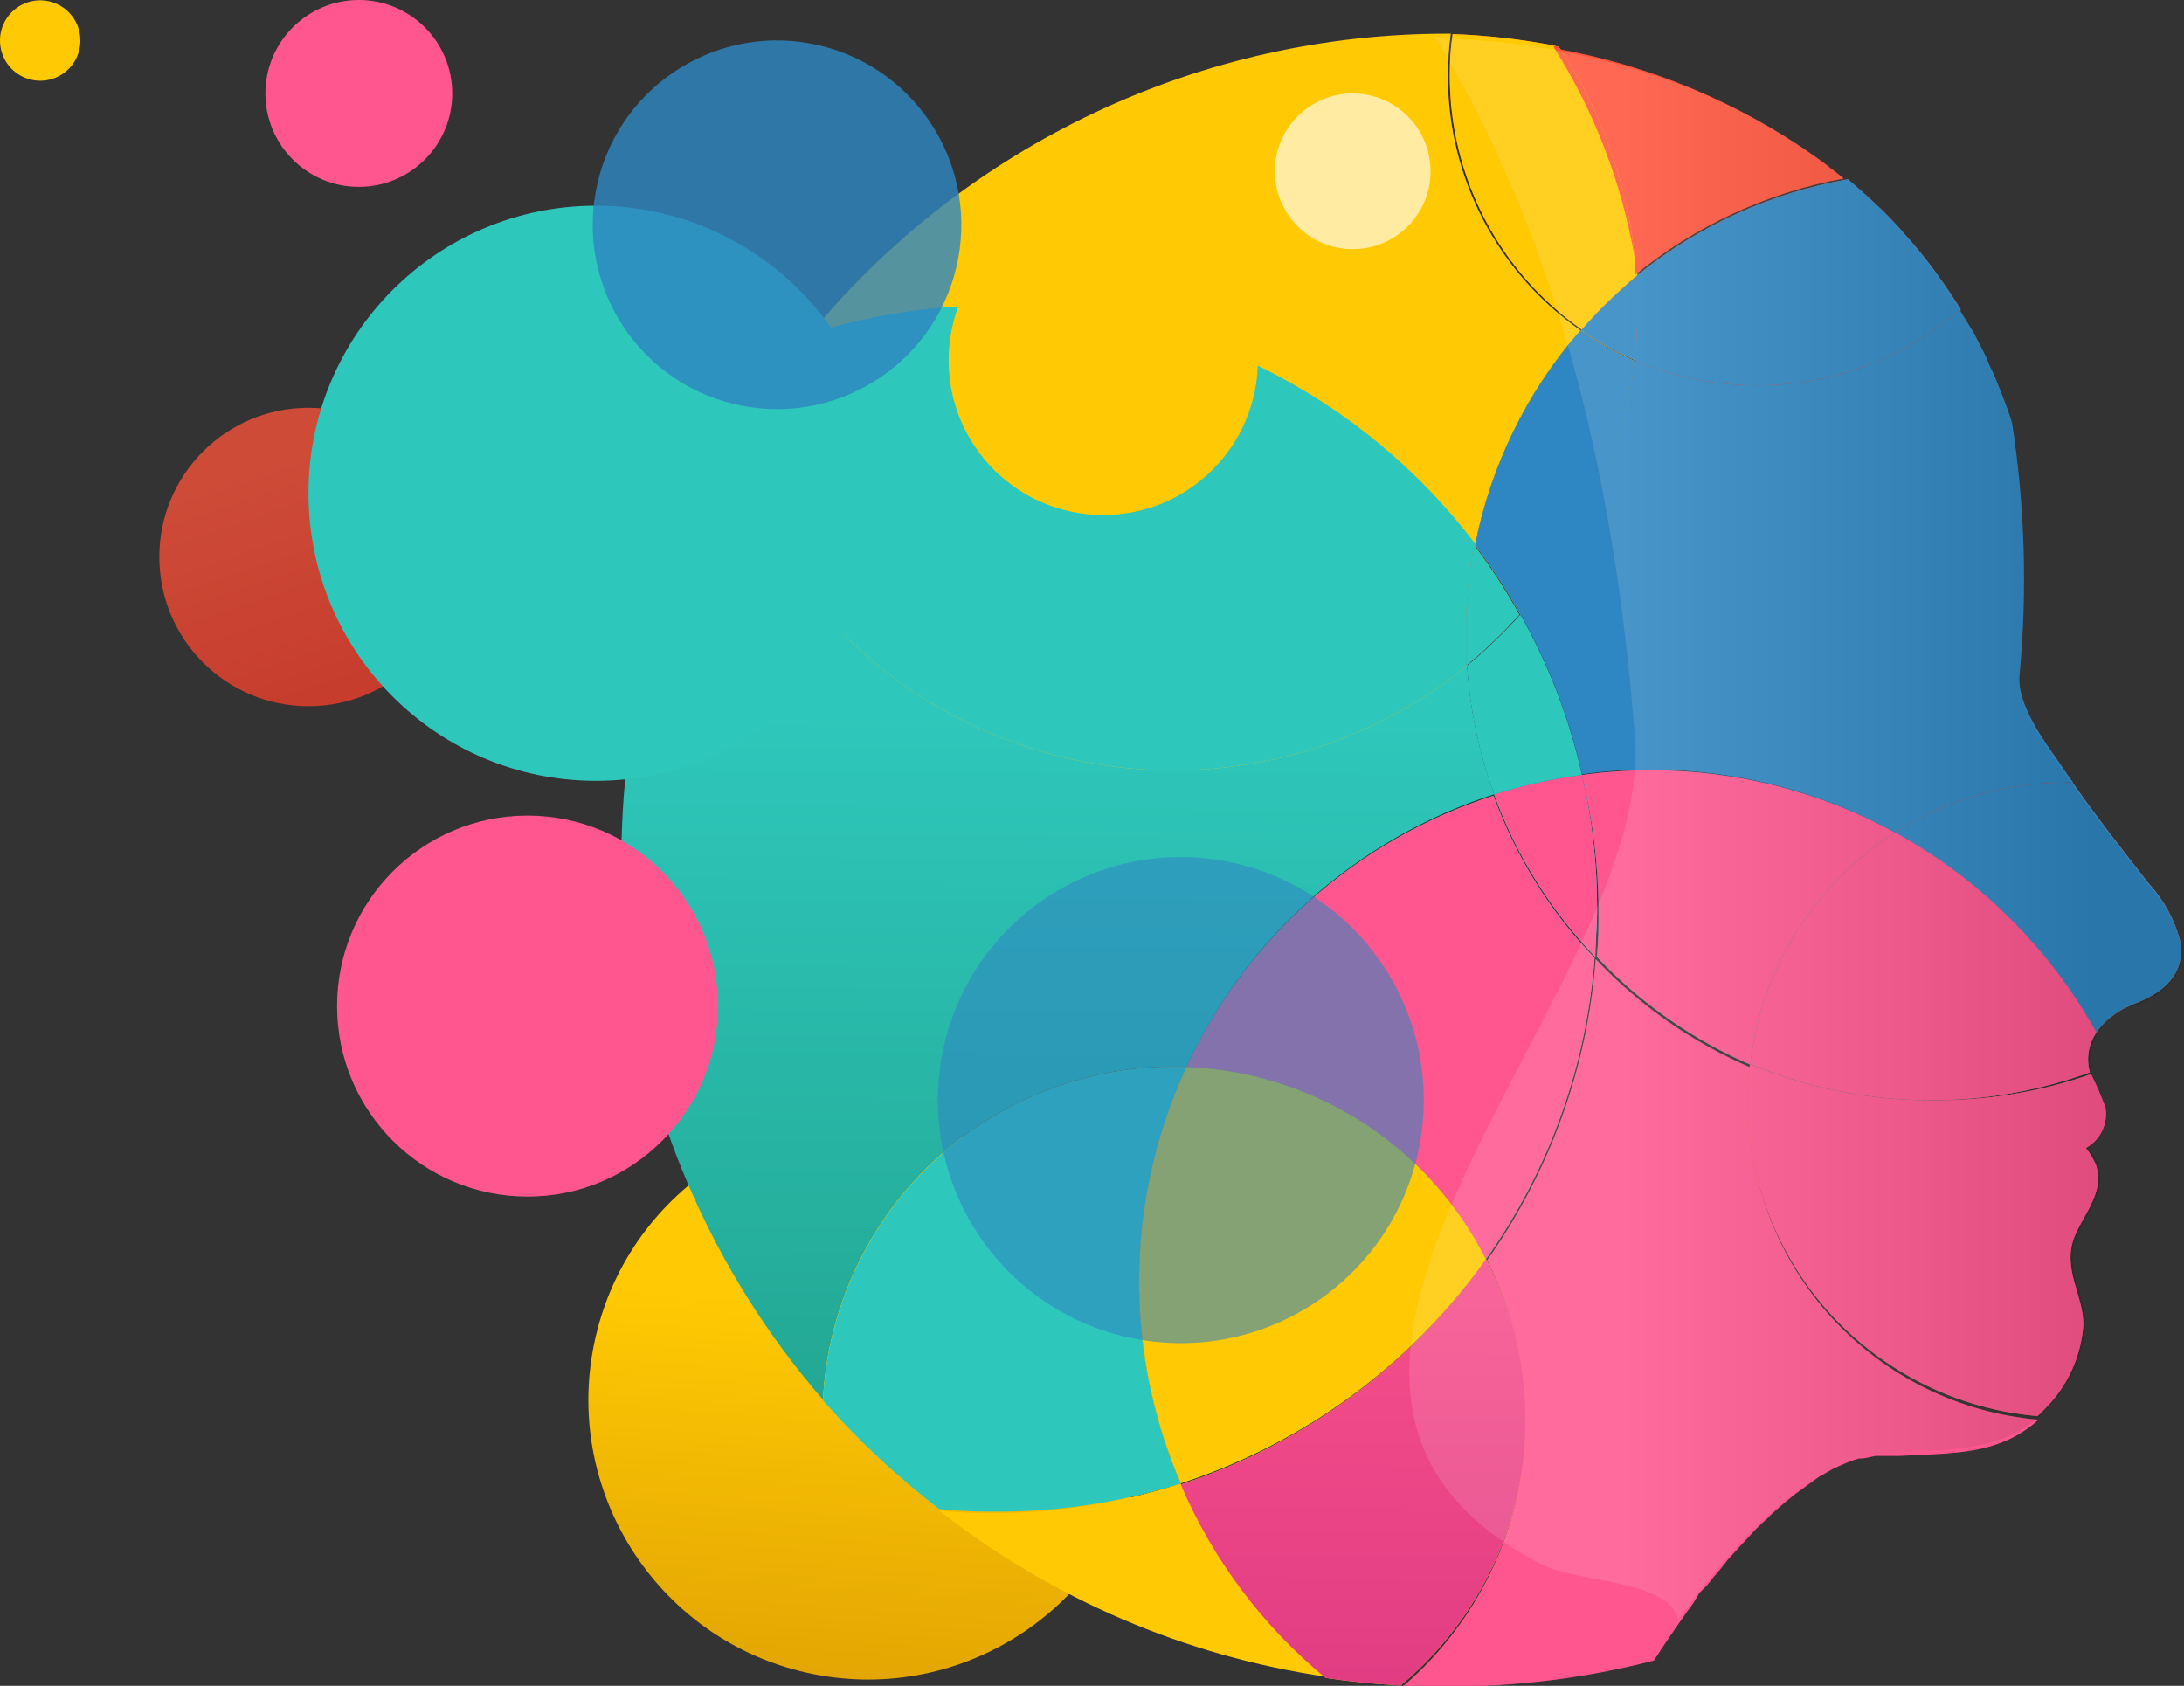 <svg width="285" height="220" viewBox="0 0 285 220" fill="none" xmlns="http://www.w3.org/2000/svg">
<rect x="0" y="0" width="285" height="220" fill="#333333" stroke="none"/>
<g clip-path="url(#clip0_107_453)">
<path style="mix-blend-mode:multiply" d="M148.801 190.902C153.34 171.27 141.108 151.675 121.481 147.135C101.853 142.595 82.263 154.83 77.725 174.463C73.186 194.095 85.418 213.69 105.045 218.23C124.672 222.77 144.263 210.535 148.801 190.902Z" fill="url(#paint0_linear_107_453)"/>
<path opacity="0.76" d="M40.258 92.159C51.008 92.159 59.724 83.441 59.724 72.687C59.724 61.934 51.008 53.216 40.258 53.216C29.506 53.216 20.791 61.934 20.791 72.687C20.791 83.441 29.506 92.159 40.258 92.159Z" fill="url(#paint1_linear_107_453)"/>
<path style="mix-blend-mode:multiply" d="M154.079 193.581C146.191 196.149 137.947 197.457 129.652 197.456C127.285 197.466 124.92 197.356 122.564 197.126C137.234 208.647 154.664 216.126 173.121 218.818C164.84 212.057 158.309 203.401 154.079 193.581Z" fill="url(#paint2_linear_107_453)"/>
<path style="mix-blend-mode:multiply" d="M192.491 71.128C194.539 60.742 199.281 51.077 206.24 43.102C200.91 39.385 196.556 34.437 193.545 28.678C190.535 22.919 188.957 16.518 188.947 10.019C188.929 8.138 189.055 6.258 189.325 4.395H188.9C173.007 4.383 157.309 7.889 142.931 14.663C128.554 21.437 115.854 31.311 105.742 43.575C113.478 41.139 121.54 39.895 129.65 39.888C141.827 39.879 153.839 42.696 164.743 48.116C175.647 53.537 185.145 61.414 192.491 71.128Z" fill="url(#paint3_linear_107_453)"/>
<path style="mix-blend-mode:multiply" d="M153.134 139.184H154.834C158.704 130.801 164.272 123.314 171.185 117.197C178.099 111.079 186.207 106.464 194.996 103.643C193.017 98.233 191.823 92.567 191.452 86.818C183.805 93.054 174.753 97.33 165.081 99.276C155.409 101.222 145.408 100.779 135.946 97.986C126.483 95.193 117.844 90.133 110.778 83.246C103.712 76.359 98.432 67.851 95.396 58.462C84.26 77.849 79.433 100.223 81.584 122.478C83.734 144.734 92.756 165.768 107.397 182.664C107.991 170.932 113.069 159.877 121.581 151.784C130.094 143.692 141.39 139.181 153.134 139.184Z" fill="url(#paint4_linear_107_453)"/>
<path style="mix-blend-mode:multiply" d="M154.08 193.581C150.372 184.98 148.522 175.692 148.653 166.325C148.783 156.959 150.89 147.726 154.836 139.231H153.135C141.384 139.229 130.081 143.746 121.567 151.849C113.054 159.951 107.981 171.018 107.398 182.758C111.981 187.966 117.061 192.715 122.565 196.937C124.921 197.167 127.286 197.277 129.653 197.267C137.938 197.329 146.182 196.085 154.08 193.581Z" fill="url(#paint5_linear_107_453)"/>
<path style="mix-blend-mode:multiply" d="M154.08 193.581C150.372 184.98 148.522 175.692 148.653 166.325C148.783 156.959 150.89 147.726 154.836 139.231H153.135C141.384 139.229 130.081 143.746 121.567 151.849C113.054 159.951 107.981 171.018 107.398 182.758C111.981 187.966 117.061 192.715 122.565 196.937C124.921 197.167 127.286 197.277 129.653 197.267C137.938 197.329 146.182 196.085 154.08 193.581Z" fill="url(#paint6_linear_107_453)"/>
<path style="mix-blend-mode:multiply" d="M153.135 100.524C167.101 100.534 180.641 95.708 191.454 86.866C191.454 85.542 191.454 84.219 191.454 82.896C191.463 78.944 191.858 75.002 192.635 71.128C185.294 61.405 175.798 53.519 164.894 48.09C153.99 42.661 141.975 39.837 129.794 39.841C121.684 39.848 113.622 41.091 105.886 43.527C101.929 48.225 98.358 53.235 95.208 58.509C99.177 70.742 106.924 81.4 117.333 88.95C127.742 96.5 140.277 100.552 153.135 100.524Z" fill="url(#paint7_linear_107_453)"/>
<path style="mix-blend-mode:multiply" d="M153.135 100.524C167.101 100.534 180.641 95.708 191.454 86.866C191.454 85.542 191.454 84.219 191.454 82.896C191.463 78.944 191.858 75.002 192.635 71.128C185.294 61.405 175.798 53.519 164.894 48.09C153.99 42.661 141.975 39.837 129.794 39.841C121.684 39.848 113.622 41.091 105.886 43.527C101.929 48.225 98.358 53.235 95.208 58.509C99.177 70.742 106.924 81.4 117.333 88.95C127.742 96.5 140.277 100.552 153.135 100.524Z" fill="url(#paint8_linear_107_453)"/>
<path style="mix-blend-mode:multiply" d="M191.45 86.866C191.821 92.615 193.015 98.281 194.994 103.691C198.722 102.501 202.548 101.647 206.428 101.139C204.796 93.802 202.089 86.747 198.396 80.202C196.257 82.6 193.935 84.828 191.45 86.866Z" fill="url(#paint9_linear_107_453)"/>
<path style="mix-blend-mode:multiply" d="M191.45 86.866C191.821 92.615 193.015 98.281 194.994 103.691C198.722 102.501 202.548 101.647 206.428 101.139C204.796 93.802 202.089 86.747 198.396 80.202C196.257 82.6 193.935 84.828 191.45 86.866Z" fill="url(#paint10_linear_107_453)"/>
<path style="mix-blend-mode:multiply" d="M191.309 82.896C191.309 84.219 191.309 85.542 191.309 86.866C193.794 84.828 196.116 82.6 198.255 80.202C196.503 77.042 194.529 74.009 192.349 71.128C191.62 75.007 191.272 78.949 191.309 82.896Z" fill="url(#paint11_linear_107_453)"/>
<path style="mix-blend-mode:multiply" d="M191.309 82.896C191.309 84.219 191.309 85.542 191.309 86.866C193.794 84.828 196.116 82.6 198.255 80.202C196.503 77.042 194.529 74.009 192.349 71.128C191.62 75.007 191.272 78.949 191.309 82.896Z" fill="url(#paint12_linear_107_453)"/>
<path style="mix-blend-mode:multiply" d="M191.309 82.896C191.309 84.219 191.309 85.542 191.309 86.866C193.794 84.828 196.116 82.6 198.255 80.202C196.503 77.042 194.529 74.009 192.349 71.128C191.62 75.007 191.272 78.949 191.309 82.896Z" fill="url(#paint13_linear_107_453)"/>
<path style="mix-blend-mode:multiply" d="M199.154 185.027C199.078 177.808 197.28 170.711 193.91 164.327C184.143 178.159 170.174 188.469 154.079 193.723C158.268 203.528 164.75 212.183 172.979 218.96C176.128 219.433 179.389 219.764 182.759 219.953C187.88 215.686 192.003 210.346 194.836 204.312C197.668 198.277 199.143 191.694 199.154 185.027Z" fill="url(#paint14_linear_107_453)"/>
<path style="mix-blend-mode:multiply" d="M199.154 185.027C199.078 177.808 197.28 170.711 193.91 164.327C184.143 178.159 170.174 188.469 154.079 193.723C158.268 203.528 164.75 212.183 172.979 218.96C176.128 219.433 179.389 219.764 182.759 219.953C187.88 215.686 192.003 210.346 194.836 204.312C197.668 198.277 199.143 191.694 199.154 185.027Z" fill="url(#paint15_linear_107_453)"/>
<path style="mix-blend-mode:multiply" d="M154.832 139.231C162.992 139.544 170.919 142.036 177.79 146.45C184.661 150.863 190.226 157.035 193.907 164.326C202.112 152.749 207.012 139.156 208.081 125.005C202.252 118.95 197.761 111.736 194.899 103.832C186.14 106.648 178.059 111.247 171.163 117.339C164.268 123.431 158.707 130.885 154.832 139.231Z" fill="url(#paint16_linear_107_453)"/>
<path style="mix-blend-mode:multiply" d="M154.832 139.231C162.992 139.544 170.919 142.036 177.79 146.45C184.661 150.863 190.226 157.035 193.907 164.326C202.112 152.749 207.012 139.156 208.081 125.005C202.252 118.95 197.761 111.736 194.899 103.832C186.14 106.648 178.059 111.247 171.163 117.339C164.268 123.431 158.707 130.885 154.832 139.231Z" fill="url(#paint17_linear_107_453)"/>
<path style="mix-blend-mode:multiply" d="M154.834 139.231C150.888 147.726 148.781 156.959 148.651 166.325C148.521 175.692 150.37 184.98 154.078 193.581C170.154 188.365 184.121 178.107 193.909 164.327C190.229 157.035 184.664 150.863 177.793 146.45C170.921 142.037 162.994 139.544 154.834 139.231Z" fill="url(#paint18_linear_107_453)"/>
<path style="mix-blend-mode:multiply" d="M208.176 124.864C208.176 122.784 208.412 120.752 208.412 118.672C208.429 112.771 207.763 106.887 206.427 101.139C202.548 101.647 198.721 102.501 194.993 103.691C197.855 111.594 202.347 118.808 208.176 124.864Z" fill="url(#paint19_linear_107_453)"/>
<path style="mix-blend-mode:multiply" d="M208.176 124.864C208.176 122.784 208.412 120.752 208.412 118.672C208.429 112.771 207.763 106.887 206.427 101.139C202.548 101.647 198.721 102.501 194.993 103.691C197.855 111.594 202.347 118.808 208.176 124.864Z" fill="url(#paint20_linear_107_453)"/>
<path style="mix-blend-mode:multiply" d="M208.176 124.864C208.176 122.784 208.412 120.752 208.412 118.672C208.429 112.771 207.763 106.887 206.427 101.139C202.548 101.647 198.721 102.501 194.993 103.691C197.855 111.594 202.347 118.808 208.176 124.864Z" fill="url(#paint21_linear_107_453)"/>
<path style="mix-blend-mode:multiply" opacity="0.59" d="M185.395 148.578C188.165 131.284 176.394 115.02 159.105 112.25C141.816 109.48 125.555 121.253 122.786 138.547C120.016 155.841 131.787 172.106 149.076 174.876C166.366 177.646 182.626 165.872 185.395 148.578Z" fill="url(#paint22_linear_107_453)"/>
<path style="mix-blend-mode:multiply" d="M143.967 67.205C155.11 67.205 164.142 58.17 164.142 47.025C164.142 35.879 155.11 26.844 143.967 26.844C132.825 26.844 123.792 35.879 123.792 47.025C123.792 58.17 132.825 67.205 143.967 67.205Z" fill="url(#paint23_linear_107_453)"/>
<path opacity="0.63" d="M176.521 32.516C182.131 32.516 186.679 27.966 186.679 22.355C186.679 16.743 182.131 12.193 176.521 12.193C170.91 12.193 166.362 16.743 166.362 22.355C166.362 27.966 170.91 32.516 176.521 32.516Z" fill="white"/>
<path style="mix-blend-mode:multiply" d="M77.769 101.895C98.489 101.895 115.285 85.094 115.285 64.37C115.285 43.645 98.489 26.844 77.769 26.844C57.05 26.844 40.254 43.645 40.254 64.37C40.254 85.094 57.05 101.895 77.769 101.895Z" fill="url(#paint24_linear_107_453)"/>
<path style="mix-blend-mode:multiply" d="M68.839 156.15C82.565 156.15 93.692 145.02 93.692 131.291C93.692 117.562 82.565 106.432 68.839 106.432C55.113 106.432 43.986 117.562 43.986 131.291C43.986 145.02 55.113 156.15 68.839 156.15Z" fill="url(#paint25_linear_107_453)"/>
<path style="mix-blend-mode:multiply" opacity="0.81" d="M124.785 34.933C127.877 22.012 119.911 9.031 106.994 5.939C94.077 2.846 81.099 10.814 78.007 23.734C74.915 36.655 82.881 49.636 95.798 52.729C108.716 55.821 121.693 47.854 124.785 34.933Z" fill="url(#paint26_linear_107_453)"/>
<path style="mix-blend-mode:multiply" d="M46.824 24.387C53.556 24.387 59.014 18.927 59.014 12.193C59.014 5.459 53.556 0 46.824 0C40.092 0 34.634 5.459 34.634 12.193C34.634 18.927 40.092 24.387 46.824 24.387Z" fill="url(#paint27_linear_107_453)"/>
<path style="mix-blend-mode:multiply" d="M10.489 5.293C10.489 6.339 10.176 7.36 9.591 8.226C9.005 9.093 8.175 9.764 7.206 10.155C6.236 10.546 5.172 10.638 4.15 10.42C3.128 10.202 2.194 9.683 1.469 8.931C0.743 8.178 0.259 7.226 0.079 6.196C-0.102 5.166 0.03 4.106 0.456 3.151C0.882 2.197 1.583 1.391 2.47 0.838C3.357 0.285 4.389 0.01 5.434 0.047C6.792 0.096 8.077 0.67 9.021 1.649C9.964 2.628 10.49 3.934 10.489 5.293Z" fill="url(#paint28_linear_107_453)"/>
<path d="M213.66 35.918C213.66 35.162 213.66 34.359 213.66 33.602C211.93 23.765 208.269 14.369 202.887 5.955C198.49 5.119 194.036 4.614 189.563 4.442C189.293 6.273 189.167 8.122 189.185 9.972C189.196 16.471 190.773 22.872 193.783 28.631C196.794 34.39 201.149 39.338 206.478 43.055C208.664 40.475 211.067 38.088 213.66 35.918Z" fill="url(#paint29_linear_107_453)"/>
<path style="mix-blend-mode:multiply" d="M213.66 35.918C213.66 35.162 213.66 34.359 213.66 33.602C211.93 23.765 208.269 14.369 202.887 5.955C198.49 5.119 194.036 4.614 189.563 4.442C189.293 6.273 189.167 8.122 189.185 9.972C189.196 16.471 190.773 22.872 193.783 28.631C196.794 34.39 201.149 39.338 206.478 43.055C208.664 40.475 211.067 38.088 213.66 35.918Z" fill="url(#paint30_linear_107_453)"/>
<path style="mix-blend-mode:multiply" d="M206.242 43.102C199.282 51.077 194.541 60.742 192.492 71.128C194.673 74.009 196.646 77.042 198.398 80.202C206.661 70.975 211.876 59.421 213.329 47.119C210.845 46.007 208.472 44.662 206.242 43.102Z" fill="url(#paint31_linear_107_453)"/>
<path style="mix-blend-mode:multiply" d="M206.242 43.102C199.282 51.077 194.541 60.742 192.492 71.128C194.673 74.009 196.646 77.042 198.398 80.202C206.661 70.975 211.876 59.421 213.329 47.119C210.845 46.007 208.472 44.662 206.242 43.102Z" fill="url(#paint32_linear_107_453)"/>
<path d="M213.753 39.841C213.753 38.518 213.753 37.194 213.753 35.918C211.076 38.092 208.594 40.496 206.335 43.102C208.569 44.63 210.942 45.943 213.422 47.025C213.675 44.639 213.785 42.24 213.753 39.841Z" fill="url(#paint33_linear_107_453)"/>
<path style="mix-blend-mode:multiply" d="M213.753 39.841C213.753 38.518 213.753 37.194 213.753 35.918C211.076 38.092 208.594 40.496 206.335 43.102C208.569 44.63 210.942 45.943 213.422 47.025C213.675 44.639 213.785 42.24 213.753 39.841Z" fill="url(#paint34_linear_107_453)"/>
<path style="mix-blend-mode:multiply" d="M213.753 39.841C213.753 38.518 213.753 37.194 213.753 35.918C211.076 38.092 208.594 40.496 206.335 43.102C208.569 44.63 210.942 45.943 213.422 47.025C213.675 44.639 213.785 42.24 213.753 39.841Z" fill="url(#paint35_linear_107_453)"/>
<path d="M213.326 33.603C213.326 34.406 213.326 35.162 213.326 35.918C221.2 29.473 230.58 25.132 240.588 23.3C240.021 22.827 239.454 22.355 238.84 21.929L238.509 21.646L237.045 20.559C226.961 13.408 215.427 8.567 203.262 6.38C208.782 14.499 212.237 23.844 213.326 33.603Z" fill="url(#paint36_linear_107_453)"/>
<path d="M202.648 5.955C207.996 14.376 211.625 23.772 213.327 33.602C212.325 23.759 208.918 14.312 203.404 6.097L202.648 5.955Z" fill="url(#paint37_linear_107_453)"/>
<path style="mix-blend-mode:multiply" d="M202.648 5.955C207.996 14.376 211.625 23.772 213.327 33.602C212.325 23.759 208.918 14.312 203.404 6.097L202.648 5.955Z" fill="url(#paint38_linear_107_453)"/>
<path d="M202.648 5.955C207.996 14.376 211.625 23.772 213.327 33.602C212.325 23.759 208.918 14.312 203.404 6.097L202.648 5.955Z" fill="url(#paint39_linear_107_453)"/>
<path style="mix-blend-mode:multiply" d="M247.301 108.653C253.943 104.395 261.666 102.132 269.555 102.131H270.547C270.027 101.469 269.555 100.761 269.082 100.052C266.956 96.932 263.082 92.017 263.554 87.953C264.563 77.036 264.23 66.037 262.562 55.201C262.184 53.972 261.759 52.791 261.286 51.609L260.861 50.522C260.53 49.671 260.2 48.868 259.822 48.112C259.444 47.356 259.491 47.308 259.302 46.883C259.113 46.458 258.546 45.323 258.121 44.52C257.944 44.215 257.787 43.899 257.648 43.575L255.853 40.645C255.839 40.55 255.839 40.455 255.853 40.361C248.516 46.781 239.094 50.309 229.346 50.286C223.842 50.295 218.392 49.186 213.329 47.025C211.876 59.327 206.662 70.88 198.398 80.108C202.092 86.653 204.798 93.708 206.431 101.044C209.389 100.625 212.373 100.419 215.361 100.43C226.531 100.429 237.519 103.258 247.301 108.653Z" fill="url(#paint40_linear_107_453)"/>
<path d="M269.553 102.131C261.664 102.132 253.941 104.395 247.299 108.653C258.341 114.696 267.448 123.741 273.569 134.741C274.157 133.878 274.893 133.126 275.742 132.52C276.161 132.203 276.604 131.919 277.065 131.669L278.483 131.008C282.216 129.59 285.287 127.227 284.483 122.737C283.743 119.95 282.332 117.386 280.373 115.27C277.018 110.969 273.616 106.668 270.498 102.178H269.553V102.131Z" fill="url(#paint41_linear_107_453)"/>
<path style="mix-blend-mode:multiply" d="M269.553 102.131C261.664 102.132 253.941 104.395 247.299 108.653C258.341 114.696 267.448 123.741 273.569 134.741C274.157 133.878 274.893 133.126 275.742 132.52C276.161 132.203 276.604 131.919 277.065 131.669L278.483 131.008C282.216 129.59 285.287 127.227 284.483 122.737C283.743 119.95 282.332 117.386 280.373 115.27C277.018 110.969 273.616 106.668 270.498 102.178H269.553V102.131Z" fill="url(#paint42_linear_107_453)"/>
<path d="M213.66 35.918C213.66 37.194 213.66 38.518 213.66 39.841C213.692 42.24 213.582 44.639 213.329 47.025C218.363 49.173 223.779 50.282 229.252 50.286C239.032 50.332 248.492 46.802 255.853 40.361L255.522 39.841C254.672 38.486 253.774 37.163 252.829 35.871L252.215 35.02C251.364 33.886 250.467 32.752 249.522 31.665L248.813 30.861C247.821 29.68 246.734 28.546 245.647 27.459L244.986 26.844C243.757 25.663 242.482 24.528 241.159 23.394C231.076 25.16 221.611 29.471 213.66 35.918Z" fill="url(#paint43_linear_107_453)"/>
<path style="mix-blend-mode:multiply" d="M213.66 35.918C213.66 37.194 213.66 38.518 213.66 39.841C213.692 42.24 213.582 44.639 213.329 47.025C218.363 49.173 223.779 50.282 229.252 50.286C239.032 50.332 248.492 46.802 255.853 40.361L255.522 39.841C254.672 38.486 253.774 37.163 252.829 35.871L252.215 35.02C251.364 33.886 250.467 32.752 249.522 31.665L248.813 30.861C247.821 29.68 246.734 28.546 245.647 27.459L244.986 26.844C243.757 25.663 242.482 24.528 241.159 23.394C231.076 25.16 221.611 29.471 213.66 35.918Z" fill="url(#paint44_linear_107_453)"/>
<path style="mix-blend-mode:multiply" d="M221.786 207.854L222.778 206.861L223.676 205.727L224.526 204.735L225.424 203.6L226.275 202.655L227.172 201.663L228.07 200.717L228.92 199.772L229.865 198.827L230.716 198.071C231.137 197.609 231.596 197.182 232.086 196.795L232.889 196.086L234.165 195.046L234.874 194.526L235.913 193.77L236.622 193.25L237.425 192.683L238.181 192.258L239.173 191.691L239.882 191.36L240.874 190.934L241.536 190.651L242.623 190.32H243.142L244.749 189.989H246.308H246.686H247.914C254.577 189.611 260.813 189.989 266.011 185.263C255.696 184.375 246.089 179.649 239.09 172.018C232.091 164.387 228.209 154.407 228.212 144.051C228.211 142.472 228.305 140.894 228.495 139.325C220.836 136.043 213.936 131.216 208.226 125.147C207.157 139.298 202.257 152.891 194.051 164.468C198.729 173.63 200.186 184.1 198.189 194.191C196.192 204.282 190.856 213.407 183.042 220.094C185.026 220.094 187.011 220.094 189.043 220.094C198.081 220.102 207.083 218.959 215.833 216.692C217.25 214.47 218.762 212.296 220.227 210.217C220.51 209.886 220.746 209.508 220.983 209.177L221.786 207.854Z" fill="url(#paint45_linear_107_453)"/>
<path d="M251.975 143.579C243.864 143.595 235.832 141.988 228.351 138.853C228.161 140.421 228.066 141.999 228.067 143.579C228.065 153.935 231.947 163.915 238.946 171.545C245.945 179.176 255.551 183.903 265.866 184.79C266.141 184.58 266.395 184.342 266.622 184.082L267.567 183.089C270.093 180.257 271.605 176.666 271.867 172.881C271.867 168.958 269.079 165.603 270.686 161.444C271.489 159.411 272.906 157.663 273.521 155.536C273.877 154.397 273.877 153.177 273.521 152.039C273.183 151.241 272.738 150.494 272.198 149.817C273.113 149.314 273.849 148.539 274.306 147.599C274.763 146.66 274.918 145.602 274.749 144.571C274.208 143.07 273.577 141.602 272.859 140.176C266.151 142.525 259.082 143.677 251.975 143.579Z" fill="url(#paint46_linear_107_453)"/>
<path style="mix-blend-mode:multiply" d="M251.975 143.579C243.864 143.595 235.832 141.988 228.351 138.853C228.161 140.421 228.066 141.999 228.067 143.579C228.065 153.935 231.947 163.915 238.946 171.545C245.945 179.176 255.551 183.903 265.866 184.79C266.141 184.58 266.395 184.342 266.622 184.082L267.567 183.089C270.093 180.257 271.605 176.666 271.867 172.881C271.867 168.958 269.079 165.603 270.686 161.444C271.489 159.411 272.906 157.663 273.521 155.536C273.877 154.397 273.877 153.177 273.521 152.039C273.183 151.241 272.738 150.494 272.198 149.817C273.113 149.314 273.849 148.539 274.306 147.599C274.763 146.66 274.918 145.602 274.749 144.571C274.208 143.07 273.577 141.602 272.859 140.176C266.151 142.525 259.082 143.677 251.975 143.579Z" fill="url(#paint47_linear_107_453)"/>
<path style="mix-blend-mode:multiply" d="M247.302 108.653C237.511 103.291 226.523 100.495 215.362 100.524C212.374 100.514 209.39 100.719 206.432 101.139C207.831 106.879 208.561 112.763 208.605 118.672C208.605 120.752 208.605 122.784 208.369 124.864C214.079 130.933 220.98 135.759 228.639 139.042C229.282 132.904 231.293 126.988 234.522 121.729C237.752 116.47 242.119 112.002 247.302 108.653Z" fill="url(#paint48_linear_107_453)"/>
<path style="mix-blend-mode:multiply" d="M247.302 108.653C237.511 103.291 226.523 100.495 215.362 100.524C212.374 100.514 209.39 100.719 206.432 101.139C207.831 106.879 208.561 112.763 208.605 118.672C208.605 120.752 208.605 122.784 208.369 124.864C214.079 130.933 220.98 135.759 228.639 139.042C229.282 132.904 231.293 126.988 234.522 121.729C237.752 116.47 242.119 112.002 247.302 108.653Z" fill="url(#paint49_linear_107_453)"/>
<path d="M273.569 134.741C267.448 123.741 258.341 114.696 247.299 108.653C242.095 111.957 237.697 116.384 234.427 121.61C231.156 126.836 229.097 132.727 228.399 138.853C242.515 144.753 258.331 145.141 272.719 139.94C272.466 139.064 272.412 138.144 272.559 137.245C272.706 136.346 273.051 135.49 273.569 134.741Z" fill="url(#paint50_linear_107_453)"/>
<path style="mix-blend-mode:multiply" d="M273.569 134.741C267.448 123.741 258.341 114.696 247.299 108.653C242.095 111.957 237.697 116.384 234.427 121.61C231.156 126.836 229.097 132.727 228.399 138.853C242.515 144.753 258.331 145.141 272.719 139.94C272.466 139.064 272.412 138.144 272.559 137.245C272.706 136.346 273.051 135.49 273.569 134.741Z" fill="url(#paint51_linear_107_453)"/>
<path style="mix-blend-mode:multiply" d="M273.569 134.741C267.448 123.741 258.341 114.696 247.299 108.653C242.095 111.957 237.697 116.384 234.427 121.61C231.156 126.836 229.097 132.727 228.399 138.853C242.515 144.753 258.331 145.141 272.719 139.94C272.466 139.064 272.412 138.144 272.559 137.245C272.706 136.346 273.051 135.49 273.569 134.741Z" fill="url(#paint52_linear_107_453)"/>
<g style="mix-blend-mode:multiply" opacity="0.35">
<path style="mix-blend-mode:multiply" opacity="0.35" d="M244.747 189.753C253.346 188.76 261.52 190.462 267.851 183.089C270.377 180.257 271.889 176.666 272.151 172.881C272.151 168.958 269.363 165.603 270.97 161.444C271.773 159.411 273.19 157.663 273.805 155.536C274.16 154.397 274.16 153.177 273.805 152.039C273.467 151.241 273.022 150.494 272.482 149.817C273.344 149.274 274.023 148.482 274.428 147.546C274.832 146.609 274.945 145.573 274.75 144.571C274.208 143.07 273.577 141.602 272.86 140.176C272.486 138.245 272.865 136.243 273.919 134.582C274.973 132.921 276.623 131.727 278.529 131.244C282.262 129.826 285.333 127.463 284.53 122.973C283.789 120.186 282.378 117.622 280.419 115.506C276.545 110.496 272.576 105.581 269.08 100.335C266.954 97.216 263.079 92.301 263.552 88.236C264.56 77.32 264.227 66.32 262.559 55.484C251.787 22.071 220.036 5.577 187.339 5.01C203.876 31.996 210.869 64.18 213.326 95.987C216.114 129.07 155.21 180.253 201.089 204.12C205.814 206.625 217.909 206.058 218.996 211.398C227.501 199.441 236.951 190.698 244.747 189.753Z" fill="url(#paint53_linear_107_453)"/>
</g>
</g>
<defs>
<linearGradient id="paint0_linear_107_453" x1="114.163" y1="170.21" x2="109.862" y2="228.388" gradientUnits="userSpaceOnUse">
<stop stop-color="#FFCA03"/>
<stop offset="1" stop-color="#DE9F03"/>
</linearGradient>
<linearGradient id="paint1_linear_107_453" x1="36.052" y1="60.305" x2="56.001" y2="119.189" gradientUnits="userSpaceOnUse">
<stop stop-color="#FF533A"/>
<stop offset="1" stop-color="#ED2D1C"/>
</linearGradient>
<linearGradient id="paint2_linear_107_453" x1="2357.14" y1="1613.94" x2="2355.51" y2="2055.87" gradientUnits="userSpaceOnUse">
<stop stop-color="#FFCA03"/>
<stop offset="1" stop-color="#DE9F03"/>
</linearGradient>
<linearGradient id="paint3_linear_107_453" x1="4718.6" y1="1644.68" x2="4710.62" y2="3190.93" gradientUnits="userSpaceOnUse">
<stop stop-color="#FFCA03"/>
<stop offset="1" stop-color="#DE9F03"/>
</linearGradient>
<linearGradient id="paint4_linear_107_453" x1="138.156" y1="93.624" x2="137.021" y2="235.927" gradientUnits="userSpaceOnUse">
<stop stop-color="#2EC7BB"/>
<stop offset="1" stop-color="#1C957C"/>
</linearGradient>
<linearGradient id="paint5_linear_107_453" x1="2032.42" y1="3403.91" x2="2023.19" y2="4420.14" gradientUnits="userSpaceOnUse">
<stop stop-color="#FFCA03"/>
<stop offset="1" stop-color="#DE9F03"/>
</linearGradient>
<linearGradient id="paint6_linear_107_453" x1="2038.59" y1="2462.52" x2="2021.54" y2="4210.01" gradientUnits="userSpaceOnUse">
<stop stop-color="#2EC7BB"/>
<stop offset="1" stop-color="#1C957C"/>
</linearGradient>
<linearGradient id="paint7_linear_107_453" x1="4322.56" y1="1530.22" x2="4315.75" y2="2936.31" gradientUnits="userSpaceOnUse">
<stop stop-color="#FFCA03"/>
<stop offset="1" stop-color="#DE9F03"/>
</linearGradient>
<linearGradient id="paint8_linear_107_453" x1="4310.87" y1="2470.21" x2="4301.79" y2="4297.45" gradientUnits="userSpaceOnUse">
<stop stop-color="#2EC7BB"/>
<stop offset="1" stop-color="#1C957C"/>
</linearGradient>
<linearGradient id="paint9_linear_107_453" x1="199.199" y1="63.188" x2="198.348" y2="172.739" gradientUnits="userSpaceOnUse">
<stop stop-color="#2E86C2"/>
<stop offset="1" stop-color="#1762A9"/>
</linearGradient>
<linearGradient id="paint10_linear_107_453" x1="1014.64" y1="1023.04" x2="1005.8" y2="1730.22" gradientUnits="userSpaceOnUse">
<stop stop-color="#2EC7BB"/>
<stop offset="1" stop-color="#1C957C"/>
</linearGradient>
<linearGradient id="paint11_linear_107_453" x1="567.835" y1="458.91" x2="561.42" y2="823.624" gradientUnits="userSpaceOnUse">
<stop stop-color="#FFCA03"/>
<stop offset="1" stop-color="#DE9F03"/>
</linearGradient>
<linearGradient id="paint12_linear_107_453" x1="567.349" y1="599.765" x2="560.934" y2="964.479" gradientUnits="userSpaceOnUse">
<stop stop-color="#2E86C2"/>
<stop offset="1" stop-color="#1762A9"/>
</linearGradient>
<linearGradient id="paint13_linear_107_453" x1="567.001" y1="702.691" x2="558.805" y2="1176.45" gradientUnits="userSpaceOnUse">
<stop stop-color="#2EC7BB"/>
<stop offset="1" stop-color="#1C957C"/>
</linearGradient>
<linearGradient id="paint14_linear_107_453" x1="2418.66" y1="3297.75" x2="2409.05" y2="4271.17" gradientUnits="userSpaceOnUse">
<stop stop-color="#FFCA03"/>
<stop offset="1" stop-color="#DE9F03"/>
</linearGradient>
<linearGradient id="paint15_linear_107_453" x1="176.853" y1="145.659" x2="175.908" y2="266.127" gradientUnits="userSpaceOnUse">
<stop stop-color="#FF568F"/>
<stop offset="1" stop-color="#CF2D7C"/>
</linearGradient>
<linearGradient id="paint16_linear_107_453" x1="2887.58" y1="2530.25" x2="2871.78" y2="4351.7" gradientUnits="userSpaceOnUse">
<stop stop-color="#2EC7BB"/>
<stop offset="1" stop-color="#1C957C"/>
</linearGradient>
<linearGradient id="paint17_linear_107_453" x1="2883.32" y1="3192.66" x2="2869.58" y2="4734.63" gradientUnits="userSpaceOnUse">
<stop stop-color="#FF568F"/>
<stop offset="1" stop-color="#CF2D7C"/>
</linearGradient>
<linearGradient id="paint18_linear_107_453" x1="2371.13" y1="3200.23" x2="2362" y2="4151.33" gradientUnits="userSpaceOnUse">
<stop stop-color="#FFCA03"/>
<stop offset="1" stop-color="#DE9F03"/>
</linearGradient>
<linearGradient id="paint19_linear_107_453" x1="941.357" y1="898.537" x2="933.807" y2="1448.18" gradientUnits="userSpaceOnUse">
<stop stop-color="#2E86C2"/>
<stop offset="1" stop-color="#1762A9"/>
</linearGradient>
<linearGradient id="paint20_linear_107_453" x1="940.686" y1="1053.46" x2="930.62" y2="1767.96" gradientUnits="userSpaceOnUse">
<stop stop-color="#2EC7BB"/>
<stop offset="1" stop-color="#1C957C"/>
</linearGradient>
<linearGradient id="paint21_linear_107_453" x1="939.478" y1="1313.25" x2="931.509" y2="1917.93" gradientUnits="userSpaceOnUse">
<stop stop-color="#FF568F"/>
<stop offset="1" stop-color="#CF2D7C"/>
</linearGradient>
<linearGradient id="paint22_linear_107_453" x1="3009.94" y1="2662.15" x2="2994.71" y2="4691.73" gradientUnits="userSpaceOnUse">
<stop stop-color="#2E86C2"/>
<stop offset="1" stop-color="#1762A9"/>
</linearGradient>
<linearGradient id="paint23_linear_107_453" x1="1355.29" y1="160.842" x2="1348.83" y2="983.801" gradientUnits="userSpaceOnUse">
<stop stop-color="#FFCA03"/>
<stop offset="1" stop-color="#DE9F03"/>
</linearGradient>
<linearGradient id="paint24_linear_107_453" x1="1146.96" y1="669.276" x2="1758" y2="2471.89" gradientUnits="userSpaceOnUse">
<stop stop-color="#2EC7BB"/>
<stop offset="1" stop-color="#1C957C"/>
</linearGradient>
<linearGradient id="paint25_linear_107_453" x1="712.03" y1="1321.06" x2="980.069" y2="2112.04" gradientUnits="userSpaceOnUse">
<stop stop-color="#FF568F"/>
<stop offset="1" stop-color="#CF2D7C"/>
</linearGradient>
<linearGradient id="paint26_linear_107_453" x1="1663.67" y1="1160.91" x2="2017.34" y2="1802.64" gradientUnits="userSpaceOnUse">
<stop stop-color="#2E86C2"/>
<stop offset="1" stop-color="#1762A9"/>
</linearGradient>
<linearGradient id="paint27_linear_107_453" x1="274.292" y1="23.899" x2="284.781" y2="242.159" gradientUnits="userSpaceOnUse">
<stop stop-color="#FF568F"/>
<stop offset="1" stop-color="#CF2D7C"/>
</linearGradient>
<linearGradient id="paint28_linear_107_453" x1="146.115" y1="216.807" x2="148.004" y2="257.306" gradientUnits="userSpaceOnUse">
<stop stop-color="#FFCA03"/>
<stop offset="1" stop-color="#DE9F03"/>
</linearGradient>
<linearGradient id="paint29_linear_107_453" x1="1547.39" y1="760.084" x2="1540.08" y2="1355.05" gradientUnits="userSpaceOnUse">
<stop stop-color="#FF533A"/>
<stop offset="1" stop-color="#ED2D1C"/>
</linearGradient>
<linearGradient id="paint30_linear_107_453" x1="1546.41" y1="956.234" x2="1535.45" y2="1851.19" gradientUnits="userSpaceOnUse">
<stop stop-color="#FFCA03"/>
<stop offset="1" stop-color="#DE9F03"/>
</linearGradient>
<linearGradient id="paint31_linear_107_453" x1="1356.43" y1="957.615" x2="1344.54" y2="1817.48" gradientUnits="userSpaceOnUse">
<stop stop-color="#FFCA03"/>
<stop offset="1" stop-color="#DE9F03"/>
</linearGradient>
<linearGradient id="paint32_linear_107_453" x1="1354.97" y1="1290.03" x2="1343.08" y2="2149.52" gradientUnits="userSpaceOnUse">
<stop stop-color="#2E86C2"/>
<stop offset="1" stop-color="#1762A9"/>
</linearGradient>
<linearGradient id="paint33_linear_107_453" x1="632.227" y1="253.491" x2="630.233" y2="424.627" gradientUnits="userSpaceOnUse">
<stop stop-color="#FF533A"/>
<stop offset="1" stop-color="#ED2D1C"/>
</linearGradient>
<linearGradient id="paint34_linear_107_453" x1="631.93" y1="309.912" x2="628.939" y2="567.226" gradientUnits="userSpaceOnUse">
<stop stop-color="#FFCA03"/>
<stop offset="1" stop-color="#DE9F03"/>
</linearGradient>
<linearGradient id="paint35_linear_107_453" x1="631.41" y1="409.313" x2="628.42" y2="666.628" gradientUnits="userSpaceOnUse">
<stop stop-color="#2E86C2"/>
<stop offset="1" stop-color="#1762A9"/>
</linearGradient>
<linearGradient id="paint36_linear_107_453" x1="2439.87" y1="563.469" x2="2436.83" y2="1059.72" gradientUnits="userSpaceOnUse">
<stop stop-color="#FF533A"/>
<stop offset="1" stop-color="#ED2D1C"/>
</linearGradient>
<linearGradient id="paint37_linear_107_453" x1="810.452" y1="547.297" x2="801.865" y2="973.2" gradientUnits="userSpaceOnUse">
<stop stop-color="#FF533A"/>
<stop offset="1" stop-color="#ED2D1C"/>
</linearGradient>
<linearGradient id="paint38_linear_107_453" x1="810.025" y1="687.747" x2="797.144" y2="1328.4" gradientUnits="userSpaceOnUse">
<stop stop-color="#FFCA03"/>
<stop offset="1" stop-color="#DE9F03"/>
</linearGradient>
<linearGradient id="paint39_linear_107_453" x1="810.452" y1="526.837" x2="801.149" y2="991.16" gradientUnits="userSpaceOnUse">
<stop stop-color="#FF533A"/>
<stop offset="1" stop-color="#ED2D1C"/>
</linearGradient>
<linearGradient id="paint40_linear_107_453" x1="4709.14" y1="2339.08" x2="4697.5" y2="3921.42" gradientUnits="userSpaceOnUse">
<stop stop-color="#2E86C2"/>
<stop offset="1" stop-color="#1762A9"/>
</linearGradient>
<linearGradient id="paint41_linear_107_453" x1="2826.4" y1="1661.22" x2="2822.98" y2="2177.44" gradientUnits="userSpaceOnUse">
<stop stop-color="#FF533A"/>
<stop offset="1" stop-color="#ED2D1C"/>
</linearGradient>
<linearGradient id="paint42_linear_107_453" x1="2830.5" y1="1201.42" x2="2825.37" y2="1957.33" gradientUnits="userSpaceOnUse">
<stop stop-color="#2E86C2"/>
<stop offset="1" stop-color="#1762A9"/>
</linearGradient>
<linearGradient id="paint43_linear_107_453" x1="2874.05" y1="551.283" x2="2872" y2="965.704" gradientUnits="userSpaceOnUse">
<stop stop-color="#FF533A"/>
<stop offset="1" stop-color="#ED2D1C"/>
</linearGradient>
<linearGradient id="paint44_linear_107_453" x1="2869.37" y1="928.578" x2="2866.31" y2="1551.69" gradientUnits="userSpaceOnUse">
<stop stop-color="#2E86C2"/>
<stop offset="1" stop-color="#1762A9"/>
</linearGradient>
<linearGradient id="paint45_linear_107_453" x1="5199.33" y1="4979.81" x2="5177.6" y2="7399.97" gradientUnits="userSpaceOnUse">
<stop stop-color="#FF568F"/>
<stop offset="1" stop-color="#CF2D7C"/>
</linearGradient>
<linearGradient id="paint46_linear_107_453" x1="3318.11" y1="2334.22" x2="3312.69" y2="3061.41" gradientUnits="userSpaceOnUse">
<stop stop-color="#FF533A"/>
<stop offset="1" stop-color="#ED2D1C"/>
</linearGradient>
<linearGradient id="paint47_linear_107_453" x1="3317.17" y1="2489.94" x2="3308.15" y2="3660.44" gradientUnits="userSpaceOnUse">
<stop stop-color="#FF568F"/>
<stop offset="1" stop-color="#CF2D7C"/>
</linearGradient>
<linearGradient id="paint48_linear_107_453" x1="2697.06" y1="1396.66" x2="2690.52" y2="2289.13" gradientUnits="userSpaceOnUse">
<stop stop-color="#2E86C2"/>
<stop offset="1" stop-color="#1762A9"/>
</linearGradient>
<linearGradient id="paint49_linear_107_453" x1="2691.33" y1="2069.95" x2="2684.07" y2="3051.79" gradientUnits="userSpaceOnUse">
<stop stop-color="#FF568F"/>
<stop offset="1" stop-color="#CF2D7C"/>
</linearGradient>
<linearGradient id="paint50_linear_107_453" x1="3209.15" y1="1777.7" x2="3205.64" y2="2330.57" gradientUnits="userSpaceOnUse">
<stop stop-color="#FF533A"/>
<stop offset="1" stop-color="#ED2D1C"/>
</linearGradient>
<linearGradient id="paint51_linear_107_453" x1="3214.12" y1="1285.26" x2="3209.26" y2="2094.49" gradientUnits="userSpaceOnUse">
<stop stop-color="#2E86C2"/>
<stop offset="1" stop-color="#1762A9"/>
</linearGradient>
<linearGradient id="paint52_linear_107_453" x1="3207.8" y1="1895.75" x2="3202.4" y2="2786" gradientUnits="userSpaceOnUse">
<stop stop-color="#FF568F"/>
<stop offset="1" stop-color="#CF2D7C"/>
</linearGradient>
<linearGradient id="paint53_linear_107_453" x1="288.735" y1="108.086" x2="203.688" y2="108.086" gradientUnits="userSpaceOnUse">
<stop offset="0.18"/>
<stop offset="0.91" stop-color="white"/>
</linearGradient>
<clipPath id="clip0_107_453">
<rect width="284.673" height="220" fill="white"/>
</clipPath>
</defs>
</svg>
